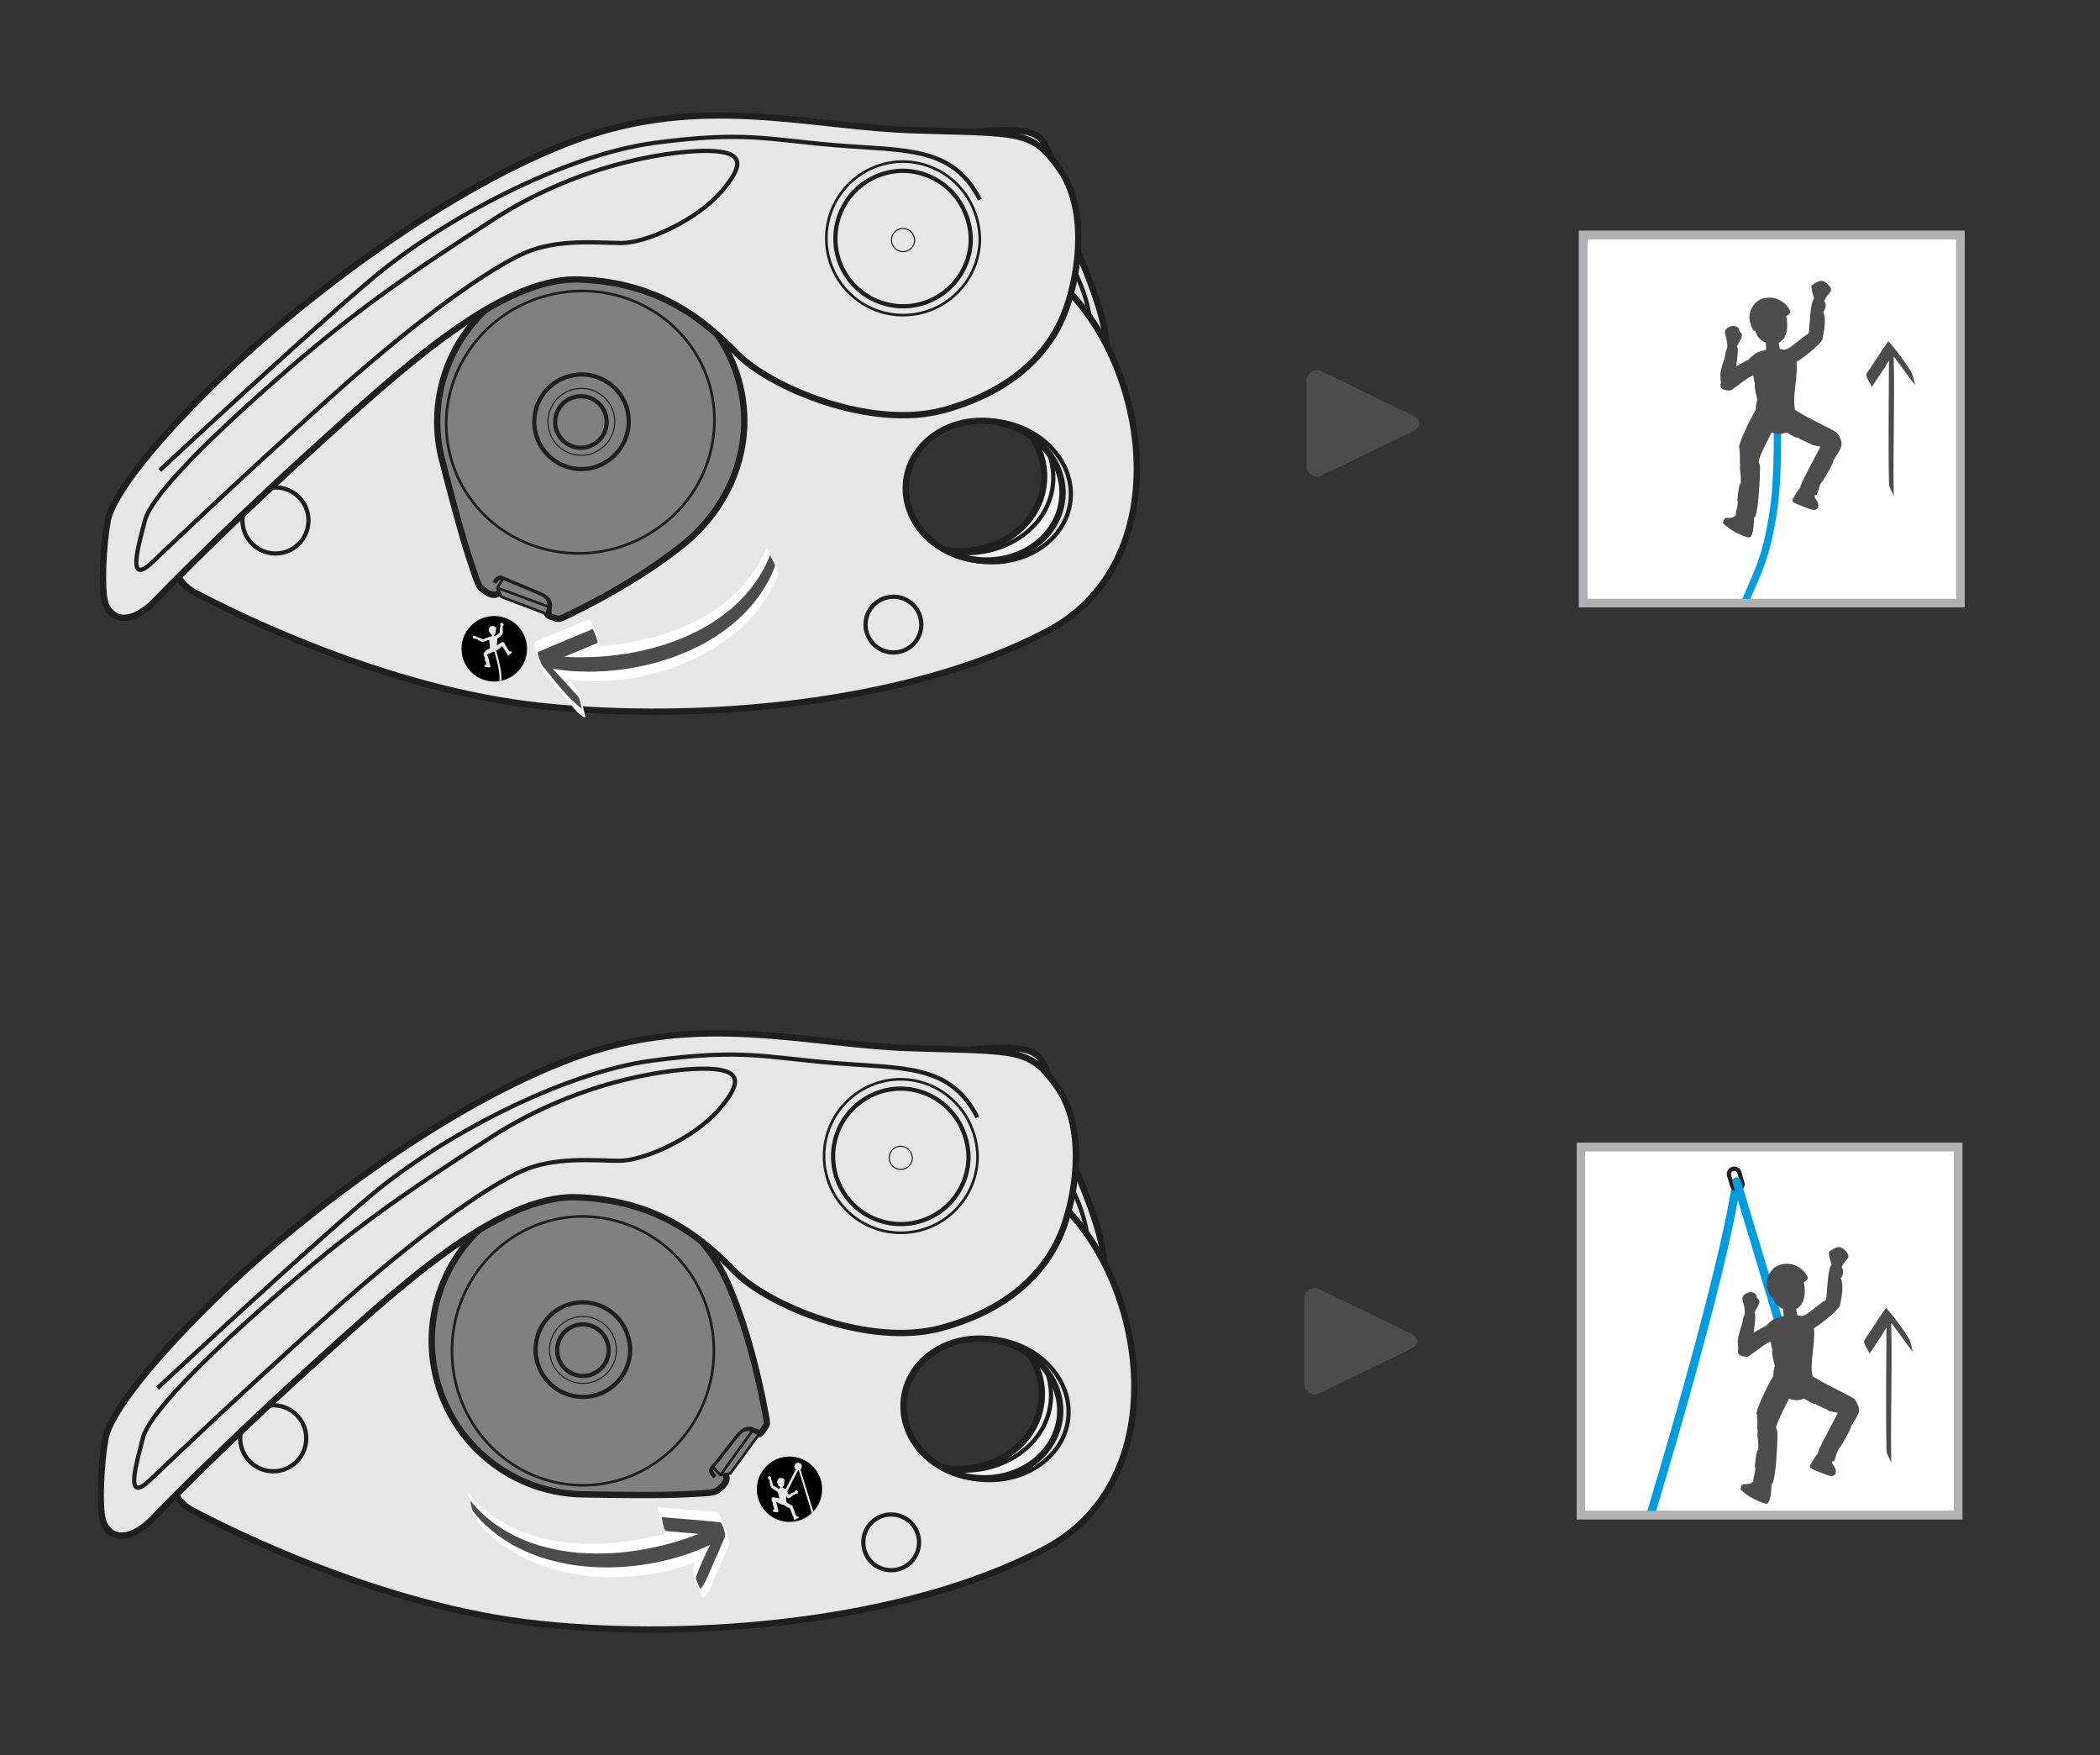 <svg xmlns="http://www.w3.org/2000/svg" viewBox="0 0 396.99 331.75"><rect x="0" y="0" width="396.99" height="331.75" fill="#333333" stroke="none"/><defs><style>.cls-1{fill:#f2f2f2;}.cls-1,.cls-13,.cls-2,.cls-3,.cls-4,.cls-5,.cls-6,.cls-7{stroke:#1f1e21;}.cls-1,.cls-11,.cls-2,.cls-3,.cls-4,.cls-5,.cls-6,.cls-7{stroke-miterlimit:10;}.cls-1,.cls-2,.cls-4{stroke-width:1.2px;}.cls-2{fill:#e6e6e6;}.cls-11,.cls-13,.cls-14,.cls-3,.cls-5,.cls-6{fill:none;}.cls-13,.cls-3{stroke-width:0.8px;}.cls-4,.cls-7{fill:gray;}.cls-5,.cls-7{stroke-width:0.5px;}.cls-6{stroke-width:0.2px;}.cls-10,.cls-12,.cls-8{fill:#fff;}.cls-9{fill:#4c4c4e;}.cls-10,.cls-14{stroke:#b0b1b3;}.cls-10,.cls-12,.cls-14{stroke-linecap:round;stroke-width:1.6px;}.cls-11,.cls-12{stroke:#009cdd;}.cls-11{stroke-width:1.4px;}</style></defs><title>Plan de travail 13</title><g id="contenu"><path class="cls-1" d="M189.84,239.62s-17.89-1.77-18.27-1.76l-20,27.06-8.43,21.34,40,5.27,18-6.94,6.33-13.7.7-16.87Zm7,25.6c-1.05,8-9.17,13.45-18.13,12.27s-15.37-8.59-14.32-16.55,9.16-13.45,18.13-12.27S197.89,257.27,196.84,265.22Z"/><path class="cls-2" d="M208.71,238.6c-.18-6.82-6.7-20.42-6.7-20.42a78.85,78.85,0,0,0-3-12.59c-1.87-5.08-2-7.16-7.59-7.48s-15.49,1.25-15.49,1.25l9.71,12.79,9.84,21.21Z"/><path class="cls-3" d="M202.85,225.07a28.63,28.63,0,0,1,2.69,8.29"/><path class="cls-2" d="M196.71,224.4c-19.56-13.36-43.9-25.29-80.16-14.79S35.2,263.77,33,272.83c0,0-3.34,9.07,3.34,12.64s36,18.37,65.61,21.47,68.95-.24,95.43-14.08S216.27,237.76,196.71,224.4Zm3.62,43.77c-1,7.21-8.31,12.18-16.43,11.11s-13.93-7.79-13-15,8.3-12.19,16.42-11.11S201.28,261,200.33,268.17Z"/><path class="cls-3" d="M197.79,259a13,13,0,0,1,.79,6.42c-1.07,8.08-9.59,13.63-19,12.38l-.9-.14"/><circle class="cls-3" cx="168.47" cy="291.53" r="5.27"/><circle class="cls-3" cx="51.65" cy="271.86" r="6.24"/><path class="cls-4" d="M137.56,242.52c-4.62-10.5-14.73-18.12-26.91-18.12a29,29,0,1,0,0,58.06s12.56.27,18.36,0,6.06-.27,7-1.06,1.83-1.62,1-2.94l-.78-1.32,5-6.45s.78.2,1.13.24,1.12.69,1.91-.59.88-.83.39-3.37S142,252.67,137.56,242.52Z"/><path class="cls-5" d="M134.95,255.33c0,14-11.08,25.41-24.75,25.41s-24.75-11.37-24.75-25.41,11.08-25.41,24.75-25.41a24.77,24.77,0,0,1,22.94,15.86A26,26,0,0,1,134.95,255.33Z"/><path class="cls-3" d="M119.13,255.33a8.94,8.94,0,1,1-8.93-9.17,8.94,8.94,0,0,1,8.28,5.73A9.36,9.36,0,0,1,119.13,255.33Z"/><path class="cls-6" d="M116.52,255.33a6.32,6.32,0,1,1-6.32-6.49,6.32,6.32,0,0,1,5.86,4A6.6,6.6,0,0,1,116.52,255.33Z"/><path class="cls-3" d="M115.07,255.33a4.87,4.87,0,1,1-4.87-5,4.88,4.88,0,0,1,4.52,3.12A5.12,5.12,0,0,1,115.07,255.33Z"/><path class="cls-3" d="M144,270.74a8.31,8.31,0,0,1-1.75-.55c-.91-.4-1.92.1-2.93,1.41s-3.85,4.91-3.85,4.91l.82.62"/><ellipse class="cls-3" cx="186.4" cy="266.33" rx="13.38" ry="15.64" transform="translate(-102.03 416.28) rotate(-82.48)"/><path class="cls-3" d="M135.44,276.51l-.88,1.07s-.47.55.6,1.57"/><path class="cls-3" d="M141.24,270.68a2.89,2.89,0,0,0-1-.06"/><path class="cls-2" d="M28.19,287.72s12.48-13,29.69-28.6,36.19-33.34,51.22-32.81,23.59,7.64,29.78,14S164.19,254.77,178,251s20.43-11.68,23.06-19.06,4-19.15-1.23-26.53-7.38-6.65-27.41-7.28-40.06-7-64,1.83-51,29.52-65.36,43.22S20.81,267.2,19.94,271.86s-1.23,12.74-.53,15.37S23.1,292.24,28.19,287.72Z"/><path class="cls-3" d="M183.09,218.91a12.8,12.8,0,1,1-12.8-13.14,12.81,12.81,0,0,1,11.86,8.2A13.41,13.41,0,0,1,183.09,218.91Z"/><path class="cls-5" d="M184.8,218.91A14.51,14.51,0,1,1,170.29,204a14.52,14.52,0,0,1,13.45,9.3A15.2,15.2,0,0,1,184.8,218.91Z"/><path class="cls-6" d="M172.48,218.91a2.19,2.19,0,1,1-2.19-2.25,2.19,2.19,0,0,1,2,1.4A2.28,2.28,0,0,1,172.48,218.91Z"/><path class="cls-3" d="M28.37,279.75s15.64-15,33.38-30.91,30.57-24.69,36.9-27.5,13.88-1.93,18.45-1.93,14.06-4.22,18.8-9.67,3.87-7.55-2.11-7.73S110.25,203.78,93,214.85,66,232.77,51.39,245.59,28,267.73,27,271.86,23.27,284.6,28.37,279.75Z"/><path class="cls-3" d="M29.76,262.39S56.71,237.25,70,226.05s36.24-23.31,53.32-25.58,21.31-.61,34.33.46,22,.12,27.13,10.29"/><path class="cls-7" d="M134.78,277.3l1.41,1.51,1.87-.31,5.45-7.44-1.29-.59a1.8,1.8,0,0,0-2.12.25c-1,.94-3.69,4.56-3.69,4.56Z"/><line class="cls-5" x1="136.19" y1="278.81" x2="142.22" y2="270.46"/><path class="cls-8" d="M90,287.38c10.49,13.07,33.29,13.39,46.84,5.37.64-.38-1.86-6.11-2.07-6-14.17,6.21-35.44,8.9-46.5-4.87.62.78.64,4.16,1.73,5.52Z"/><path class="cls-8" d="M132.92,302c1.18-.55,2-3.57,2.56-4.7.78-1.68,1.54-3.38,2.24-5.09.32-.79-1.34-6.25-2.19-6.35-3.71-.43-7.44-.65-11.16-1a19.39,19.39,0,0,0,.78,3.28c.16.47.77,3,1.41,3.06,3.72.37,7.45.59,11.16,1l-2.19-6.35q-1.13,2.74-2.34,5.45c-.75,1.67-1.88,3.44-2.24,5.24-.11.58,1.64,5.6,2,5.45Z"/><path class="cls-9" d="M89.5,285.77c10.65,13.27,33,12.72,46.74,5.23.27-.15-.79-2.55-.86-2.51-14,6.74-35.71,8.55-46.6-5,.26.32.27,1.73.72,2.3Z"/><path class="cls-9" d="M132.36,300.41c1.14-1.31,1.78-3.34,2.49-4.9s1.53-3.39,2.23-5.12c.14-.33-.56-2.6-.91-2.64-3.71-.43-7.44-.65-11.16-1,.18,0,.35,2.59.91,2.64,3.72.37,7.45.59,11.16,1l-.91-2.64c-1.43,3.47-3.34,6.82-4.61,10.34-.16.44.9,2.21.8,2.32Z"/><rect class="cls-10" x="298.86" y="216.8" width="71.31" height="69.58"/><rect class="cls-10" x="299.29" y="44.42" width="71.31" height="69.58"/><path class="cls-11" d="M336,79.52s.2,10.52-.66,16.44c-1.36,9.36-2.75,11.47-5.75,18.47"/><path class="cls-9" d="M333.78,64.26c0,.23.13,2.24.13,2.24s-.08.75,1.54.74,1.07-.87,1.07-.87l-.42-2.49s.1-.55-1.22-.54S333.75,64,333.78,64.26Z"/><path class="cls-9" d="M343.11,93.39c0,.26-.33.41.37,1.27.38.53.35,1.41-.05,1.59-.23,0-.21.41-1.76-.2-1.78-.71-3-1.05-2.82-1.58a12.42,12.42,0,0,1,1.76-2.67c.46-.62,1-1,1.79-.54S343.33,91.83,343.11,93.39Z"/><path class="cls-9" d="M346.6,87s.72-1.1,1.08-1.71c.82-1.68.15-2.41-1.07-2.81s-2.07,1.09-2.17,1.31c-.83,1.8-3.16,5.85-4,7.89-.44,1.06,2.2,2,3,1.9.05.07.67-2.53,1.11-2.59C344.52,91,346.7,87.51,346.6,87Z"/><path class="cls-9" d="M344.7,57.47c.48-2.3,2.43-2.1.81-3.78-1.23-1.27-2.27-.2-3,.24-.29.57.49,2.36.52,3C343.07,56.92,343.15,58.87,344.7,57.47Z"/><path class="cls-9" d="M337.44,66.08a4.94,4.94,0,0,0-1.07.84,1.68,1.68,0,0,0-.31,1.61,1.59,1.59,0,0,0,2.14.64c1.57-.53,6-4,6.36-5.12-.1-1.77-.79-1.81-2-1.34C340.81,63.42,338.57,65.93,337.44,66.08Z"/><path class="cls-9" d="M344.53,63.84a1.4,1.4,0,0,1-2.74,0c.34-1.11.34-7.35,1.26-7.39,2.59-.11,2.27,1.64,1.63,2.56C345.37,60.28,344.65,63.56,344.53,63.84Z"/><path class="cls-9" d="M347.25,81.79c-1.94-1.25-5.35-2.59-8.76-4.84-3.49-1.5-5.11,1.08-2.7,3.62.22-.21,3.32,2.35,4.17,2.16.19.35,2.21,1,2.38,1.26.43.29,2.55.39,2.61.87,1.12.94,2.54.77,3.09-.42.37-.8-.37-2.13-.78-2.64"/><path class="cls-9" d="M339.83,78.56c-1.62-2,.44-8.11-.35-10.75-.74-2.27-5.16-2.34-7.42-1-1.34,1-.44,5.51-.29,5.75-.25.35.37,2.58.43,3a6.82,6.82,0,0,0-.26,2.2c-.15,2.64,4.24,6.16,7,3a4.26,4.26,0,0,0,.92-2.21C339.78,78.51,339.76,78.65,339.83,78.56Z"/><path class="cls-9" d="M331.59,97.73c0,1.34-.18,4.12-1.09,3.85a11.37,11.37,0,0,1-4.7-2.6c-.15-.11,0-1.09.63-1.09a3.27,3.27,0,0,0,1.29-.16c.28-.28,1-.73,1.21-.94C329.68,96,331,95,331.59,97.73Z"/><path class="cls-9" d="M328.41,94.58c.09-.19.25-3.08.65-3.18a11.77,11.77,0,0,0-.14-2.73,5.3,5.3,0,0,1,.14-1.31c-.1-.87,1-1.73,2.1-1.54s1.54,2.14,1.55,2.31c.06,1.35-.24,7.77-.84,9.41-.39,1.08-3.12.18-3.74-.29-.11,0,.64-2.43.29-2.66"/><path class="cls-9" d="M328.26,65.64c.2-.49,1.24-1.85,1-2.5-.08-.25-.48-.35-.48-.73,0-.64-1.11-1.14-2.05-.53-1.4.91-.06,1.51-.21,3.86C326.54,66.61,327.63,67.24,328.26,65.64Z"/><path class="cls-9" d="M331.71,66.94c-.78.54-1.17,1.05-1.07,1-1.48.68-4.06,2.13-5.09,3.88-.62,1-.37,2,1.17,1.94.74,0,2-1.08,3.28-2s3.31-1.58,3.73-2.5c.82-1.79-.22-3.67-2-2.33,0,0,0,.09,0,0"/><path class="cls-9" d="M325.18,70.93a14.11,14.11,0,0,1,.82-3.14c.16-.47.21-3.73,2.38-2.28.51.34-.59,5.83-.4,6.95s-1.56,2.45-2.63-.23C325.18,71.81,325.32,71.11,325.18,70.93Z"/><path class="cls-9" d="M328.79,84.63c-.34-.21,1.71-4.68,2.27-5.6a19.26,19.26,0,0,1,1.36-2.32c.63-.73,4.24-2.26,4.06,1.75,0,.68-4.29,7.86-4.15,9.46-.06,1.9-3.36.69-3.43-.51a16.94,16.94,0,0,0-.1-2.79h0"/><path class="cls-9" d="M333,56.51c-1.43.55-3.43,2.88-1.44,6.08l.26-.15A3.22,3.22,0,0,0,334.87,65c2.06.2,3.5-1.65,2.82-5.26,0,0,1-.55.71-1A4.38,4.38,0,0,0,333,56.51Z"/><path class="cls-9" d="M246.57,245.7a2,2,0,0,1,3.06-1.92l17,8.23c1.68.82,1.68,2.15,0,3l-17,8.23a2,2,0,0,1-3.06-1.92Z"/><path class="cls-1" d="M190.27,66.14S172.38,64.37,172,64.38L152,91.44l-8.43,21.34,40,5.27,18-6.94,6.33-13.7.7-16.87Zm7,25.6c-1.05,8-9.17,13.45-18.13,12.27s-15.37-8.59-14.32-16.55S174,74,182.95,75.19,198.32,83.79,197.27,91.74Z"/><path class="cls-2" d="M209.14,65.12c-.18-6.82-6.7-20.42-6.7-20.42a78.86,78.86,0,0,0-3-12.59c-1.87-5.08-2-7.16-7.59-7.48s-15.49,1.25-15.49,1.25l9.71,12.79,9.84,21.21Z"/><path class="cls-3" d="M203.29,51.59A28.63,28.63,0,0,1,206,59.88"/><path class="cls-2" d="M197.14,50.92C177.58,37.56,153.25,25.63,117,36.13S35.63,90.29,33.48,99.35c0,0-3.34,9.07,3.34,12.64s36,18.37,65.61,21.47,68.95-.24,95.43-14.08S216.71,64.28,197.14,50.92Zm3.62,43.77c-1,7.21-8.31,12.18-16.43,11.11s-13.93-7.79-13-15,8.3-12.19,16.42-11.11S201.72,87.48,200.76,94.69Z"/><path class="cls-3" d="M198.22,85.56A13,13,0,0,1,199,92c-1.07,8.08-9.59,13.63-19,12.38l-.9-.14"/><circle class="cls-3" cx="168.9" cy="118.06" r="5.27"/><circle class="cls-3" cx="52.08" cy="98.38" r="6.24"/><path class="cls-4" d="M129.38,102.73c8.88-7.26,13.53-19,10.28-30.77A29,29,0,0,0,83.71,87.47s3.09,12.18,4.9,17.69,1.88,5.77,2.89,6.45,2,1.33,3.12.22l1.06-1.11,7.55,3.08s0,.81.06,1.15-.36,1.27,1.08,1.68,1,.63,3.35-.52S120.79,109.74,129.38,102.73Z"/><path class="cls-5" d="M116.33,103.64c-13.52,3.75-27.44-3.89-31.09-17.06s4.35-26.89,17.87-30.63,27.45,3.89,31.1,17.06A24.77,24.77,0,0,1,125,99.35,25.93,25.93,0,0,1,116.33,103.64Z"/><path class="cls-3" d="M112.11,88.4a8.94,8.94,0,1,1,6.45-11.06,9,9,0,0,1-3.31,9.51A9.36,9.36,0,0,1,112.11,88.4Z"/><path class="cls-6" d="M111.41,85.88A6.32,6.32,0,1,1,116,78.06a6.33,6.33,0,0,1-2.34,6.72A6.63,6.63,0,0,1,111.41,85.88Z"/><path class="cls-3" d="M111,84.49a4.87,4.87,0,1,1,3.52-6,4.88,4.88,0,0,1-1.8,5.19A5.1,5.1,0,0,1,111,84.49Z"/><path class="cls-3" d="M103.9,116.44a8.24,8.24,0,0,1,.06-1.83c.14-1-.61-1.82-2.14-2.44s-5.76-2.4-5.76-2.4l-.38,1"/><ellipse class="cls-3" cx="186.83" cy="92.85" rx="13.38" ry="15.64" transform="translate(70.33 265.93) rotate(-82.48)"/><path class="cls-3" d="M96.06,109.76l-1.26-.56s-.66-.31-1.35,1"/><path class="cls-3" d="M103.23,113.8a2.88,2.88,0,0,0-.21-1"/><path class="cls-2" d="M28.63,114.24s12.48-13,29.69-28.6S94.51,52.3,109.54,52.83s23.59,7.64,29.78,14,25.3,14.49,39.14,10.67,20.43-11.68,23.06-19.06,4-19.15-1.23-26.53-7.38-6.65-27.41-7.28-40.06-7-64,1.83S58,56,43.56,69.65,21.25,93.72,20.37,98.38s-1.23,12.74-.53,15.37S23.53,118.76,28.63,114.24Z"/><path class="cls-3" d="M183.52,45.43a12.8,12.8,0,1,1-12.8-13.14,12.81,12.81,0,0,1,11.86,8.2A13.41,13.41,0,0,1,183.52,45.43Z"/><path class="cls-5" d="M185.23,45.43a14.51,14.51,0,1,1-14.51-14.89,14.52,14.52,0,0,1,13.45,9.3A15.21,15.21,0,0,1,185.23,45.43Z"/><path class="cls-6" d="M172.91,45.43a2.19,2.19,0,1,1-2.19-2.25,2.19,2.19,0,0,1,2,1.4A2.28,2.28,0,0,1,172.91,45.43Z"/><path class="cls-3" d="M28.8,106.27s15.64-15,33.38-30.91,30.57-24.69,36.9-27.5,13.88-1.93,18.45-1.93,14.06-4.22,18.8-9.67,3.87-7.55-2.11-7.73S110.68,30.3,93.46,41.37,66.4,59.29,51.82,72.11,28.45,94.25,27.4,98.38,23.7,111.12,28.8,106.27Z"/><path class="cls-3" d="M30.2,88.91S57.14,63.77,70.46,52.58,106.7,29.26,123.78,27s21.31-.61,34.33.46,22,.12,27.13,10.29"/><path class="cls-7" d="M95.12,109.35,94,111.11l.8,1.72,8.62,3.26.23-1.4a1.8,1.8,0,0,0-.81-2c-1.16-.69-5.38-2.34-5.38-2.34Z"/><line class="cls-5" x1="94.04" y1="111.11" x2="103.7" y2="114.69"/><path class="cls-8" d="M145.08,103.1c-6.38,16.43-27.55,20.6-43,18.85.44.05.8,5.74,2.07,6,15.37,3.35,36.77-3.51,42.86-19.2.63-1.62-2.37-4.59-2-5.67Z"/><path class="cls-8" d="M108.84,130.13c-2.25-3.07-5.2-5.73-7.65-8.66l2.06,6.26c3.41-1.53,6.89-2.88,10.32-4.35.6-.26-1.86-6.48-2.19-6.35-3.43,1.47-6.91,2.82-10.32,4.35-.62.28,1.63,5.75,2.06,6.26,1.26,1.51,2.57,3,3.9,4.43.91,1,2.3,3.15,3.63,3.55.08,0-.53-2.44-.56-2.51a10.74,10.74,0,0,0-1.25-3Z"/><path class="cls-9" d="M145.65,104.75c-6.29,16.21-27.52,21.19-42.94,19,.21,0,.31,2.4.86,2.51,15.4,2.9,36.72-3.2,42.89-19.1.26-.67-1-1.91-.81-2.36Z"/><path class="cls-9" d="M109.33,131.72c-2.49-2.85-5.15-5.54-7.58-8.44l.86,2.61c3.41-1.53,6.89-2.88,10.32-4.35.25-.11-.78-2.7-.91-2.64-3.43,1.47-6.91,2.82-10.32,4.35-.26.12.68,2.4.86,2.61,2.26,2.69,4.63,6.05,7.49,8.13-.18-.13-.33-1.83-.71-2.26Z"/><path class="cls-9" d="M247,72.22a2,2,0,0,1,3.06-1.92l17,8.23c1.68.82,1.68,2.15,0,3l-17,8.23A2,2,0,0,1,247,87.8Z"/><path class="cls-12" d="M312,286.38s13.72-45,16.29-63"/><path class="cls-13" d="M329.37,223.52a1,1,0,0,1-.68,1.25h0a1,1,0,0,1-1.25-.68l-.56-1.9a1,1,0,0,1,.68-1.25h0a1,1,0,0,1,1.25.68l.19.66Z"/><line class="cls-12" x1="328.31" y1="223.34" x2="339.25" y2="259.71"/><path class="cls-9" d="M337.08,246.89c0,.23.13,2.24.13,2.24s-.08.75,1.54.74,1.07-.87,1.07-.87l-.42-2.49s.1-.55-1.22-.54S337,246.64,337.08,246.89Z"/><path class="cls-9" d="M346.42,276c0,.26-.33.41.37,1.27.38.54.35,1.41-.05,1.59-.23,0-.21.41-1.76-.2-1.78-.71-3-1.05-2.82-1.58a12.42,12.42,0,0,1,1.76-2.67c.46-.62,1-1,1.79-.54S346.63,274.46,346.42,276Z"/><path class="cls-9" d="M349.9,269.62s.72-1.1,1.08-1.71c.82-1.68.15-2.41-1.07-2.81s-2.07,1.09-2.17,1.31c-.83,1.8-3.16,5.85-4,7.89-.44,1.06,2.2,2,3,1.9.05.07.67-2.53,1.11-2.59C347.82,273.61,350,270.14,349.9,269.62Z"/><path class="cls-9" d="M348,240.11c.48-2.3,2.43-2.1.81-3.78-1.23-1.27-2.27-.2-3,.24-.29.57.49,2.36.52,3C346.37,239.56,346.45,241.51,348,240.11Z"/><path class="cls-9" d="M340.74,248.71a5,5,0,0,0-1.07.84,1.68,1.68,0,0,0-.31,1.61,1.59,1.59,0,0,0,2.14.64c1.57-.53,6-4,6.36-5.12-.1-1.77-.79-1.81-2-1.34C344.12,246.05,341.88,248.56,340.74,248.71Z"/><path class="cls-9" d="M347.83,246.47a1.4,1.4,0,0,1-2.74,0c.34-1.11.34-7.35,1.26-7.39,2.59-.11,2.27,1.64,1.63,2.56C348.68,242.91,348,246.19,347.83,246.47Z"/><path class="cls-9" d="M350.55,264.42c-1.94-1.25-5.35-2.59-8.76-4.84-3.49-1.5-5.11,1.08-2.7,3.62.22-.21,3.32,2.35,4.17,2.16.19.35,2.21,1,2.38,1.26.43.29,2.55.39,2.61.87,1.12.94,2.54.77,3.09-.42.37-.8-.37-2.13-.78-2.64"/><path class="cls-9" d="M343.13,261.2c-1.62-2,.44-8.11-.35-10.75-.74-2.27-5.16-2.34-7.42-1-1.34,1-.44,5.51-.29,5.75-.25.35.37,2.58.43,3a6.83,6.83,0,0,0-.26,2.2c-.15,2.64,4.24,6.16,7,3a4.26,4.26,0,0,0,.92-2.21C343.08,261.14,343.06,261.28,343.13,261.2Z"/><path class="cls-9" d="M334.89,280.36c0,1.34-.18,4.12-1.09,3.85a11.37,11.37,0,0,1-4.7-2.6c-.15-.11,0-1.09.63-1.09a3.27,3.27,0,0,0,1.29-.16c.28-.28,1-.73,1.21-.94C333,278.66,334.35,277.66,334.89,280.36Z"/><path class="cls-9" d="M331.71,277.22c.09-.19.25-3.08.65-3.18a11.77,11.77,0,0,0-.14-2.73,5.3,5.3,0,0,1,.14-1.31c-.1-.87,1-1.73,2.1-1.54s1.54,2.14,1.55,2.31c.06,1.35-.24,7.77-.84,9.41-.39,1.08-3.12.18-3.74-.29-.11,0,.64-2.43.29-2.66"/><path class="cls-9" d="M331.56,248.28c.2-.49,1.24-1.85,1-2.5-.08-.25-.48-.35-.48-.73,0-.64-1.11-1.14-2.05-.53-1.4.91-.06,1.51-.21,3.86C329.85,249.25,330.93,249.88,331.56,248.28Z"/><path class="cls-9" d="M335,249.57c-.78.54-1.17,1.05-1.07,1-1.48.68-4.06,2.13-5.09,3.88-.62,1-.37,2,1.17,1.94.74,0,2-1.08,3.28-2s3.31-1.58,3.73-2.5c.82-1.79-.22-3.67-2-2.33,0,0,0,.09,0,0"/><path class="cls-9" d="M328.48,253.57a14.11,14.11,0,0,1,.82-3.14c.16-.47.21-3.73,2.38-2.28.51.34-.59,5.83-.4,6.95s-1.56,2.45-2.63-.23C328.48,254.44,328.62,253.75,328.48,253.57Z"/><path class="cls-9" d="M332.09,267.26c-.34-.21,1.72-4.68,2.27-5.6a19.29,19.29,0,0,1,1.36-2.32c.63-.73,4.24-2.26,4.06,1.75,0,.68-4.29,7.86-4.15,9.46-.06,1.9-3.36.69-3.43-.51a16.93,16.93,0,0,0-.1-2.79h0"/><path class="cls-9" d="M336.28,239.14c-1.43.55-3.43,2.88-1.44,6.08l.26-.15a3.22,3.22,0,0,0,3.08,2.55c2.06.21,3.5-1.65,2.82-5.26,0,0,1-.55.71-1A4.38,4.38,0,0,0,336.28,239.14Z"/><path class="cls-9" d="M357.53,276.47c-.17-8.69.21-17.39,0-26.08,0-.76-.9-2-.9-2.4,0,8.74-.17,17.48,0,26.22,0,.72.84,1.84.85,2.26Z"/><path class="cls-9" d="M361.08,253.36a43.1,43.1,0,0,0-4.51-6.13l-.05,0c-1.4,2-2.7,4.07-4.07,6.09-.39.58,1.11,2.34.91,2.64.9-1.33,1.77-2.69,2.66-4a7.57,7.57,0,0,1,1-1.54c.69-.49.66-.13,1.12.45,1.21,1.53,2.27,3.22,3.54,4.7-.18-.21-.38-1.68-.64-2.15Z"/><path class="cls-9" d="M358,93.75c-.17-8.69.21-17.39,0-26.08,0-.76-.9-2-.9-2.4,0,8.74-.17,17.48,0,26.22,0,.72.84,1.84.85,2.26Z"/><path class="cls-9" d="M361.51,70.64A43.09,43.09,0,0,0,357,64.51l-.05,0c-1.4,2-2.7,4.07-4.07,6.09-.39.58,1.11,2.34.91,2.64.9-1.33,1.77-2.69,2.66-4a7.57,7.57,0,0,1,1-1.54c.69-.49.66-.13,1.12.45,1.21,1.53,2.27,3.22,3.54,4.7-.18-.21-.38-1.68-.64-2.15Z"/><path d="M93.44,116.44a6.19,6.19,0,1,0,6.19,6.19A6.19,6.19,0,0,0,93.44,116.44Zm3.11,7.11c-.29.22-.48.4-.54.31a2,2,0,0,1-.24-.5.12.12,0,0,1-.06,0c-.21-.28-.54-.87-.77-1.25a1.61,1.61,0,0,1-.2.23c-.06,0-.35.29-.43.3s-.3.26-.51.37a31.7,31.7,0,0,1,.89,3.77,8.72,8.72,0,0,1,.09,1.94l-.38.07a8.31,8.31,0,0,0-.08-1.95,31.34,31.34,0,0,0-.86-3.65.62.62,0,0,1-.18,0c-.32.14-.83.36-1.18.55a8.29,8.29,0,0,1,.45,1.58.13.13,0,0,1,0,.08c.09.25.25.73.07.74a2.17,2.17,0,0,1-1-.14s-.07-.2,0-.24.12-.06.22-.12l.07-.11h0s-.06-.48-.13-.5-.17-.57-.11-.62a2.26,2.26,0,0,0-.22-.48.49.49,0,0,1,0-.14.35.35,0,0,1,0-.32c.13-.19.33-.39.32-.43a3.23,3.23,0,0,1,.84-.49.56.56,0,0,1,0-.18,1.33,1.33,0,0,1,0-.42c0-.08-.13-.51-.08-.57a1.88,1.88,0,0,1-.07-.42,4.28,4.28,0,0,0-.42.12,2.19,2.19,0,0,1-.7.22l-.07,0h0c-.09,0-.21,0-.25,0a2.76,2.76,0,0,1-.54-.31,1.7,1.7,0,0,1-.35-.2h0c-.43-.14-.61.07-.7-.23s.08-.39.2-.36.11-.05.16-.05.3.21.39.29h0c.08-.07.89.32,1.2.4a2.75,2.75,0,0,1,1-.38s.08-.07.25-.14l.11,0,.25-.08c0-.07,0-.19,0-.27a.6.6,0,0,1-.39-.44l-.05,0a.76.76,0,0,1,.28-1.17.84.84,0,0,1,1,.42c0,.1-.14.2-.14.2.1.53,0,.86-.28,1l0,.23.17,0h0c.19,0,.55-.4.86-.58,0-.38.07-1.21.2-1.26,0-.15-.13-.4-.08-.49s.33-.29.57,0,0,.29-.12.63a.33.33,0,0,1,0,.39,1.76,1.76,0,0,1,0,.94h0v0a3.25,3.25,0,0,1-1,.84,10.13,10.13,0,0,1-.07,1.34c.37-.26.68-.5.93-.65a.94.94,0,0,1,.29,0h0a.33.33,0,0,1,.18.09.4.4,0,0,1,0,.08l0,0,.17.35a4,4,0,0,1,.45.74c0,.08.33.44.32.44l0,.05s.06.06.22,0,.27.08.26.17S96.8,123.36,96.55,123.55Z"/><path d="M151,277.9h0l-.13,0-2.06,4c.06.18.2.43.3.66.35-.22.87-.57,1-.5.1-.12.24-.35.34-.37s.43.09.38.43-.24.17-.58.28c0,.14-.2.2-.33.21-.12.26-.71.52-.77.54h0a.39.39,0,0,1-.26,0,1.08,1.08,0,0,1-.25-.33,2.38,2.38,0,0,0,0,.86c0,.22.11.28.14.33.39.24.74.44,1,.61a.89.89,0,0,1,.11.21v0c0,.13.11.39.11.38a4,4,0,0,1,.31.81c0,.07.25.49.23.49l0,0s0,.07.21.08.25.13.22.21,0,.08-.25.23-.54.3-.59.2a2.09,2.09,0,0,1-.15-.54.13.13,0,0,1-.05-.05c-.19-.38-.47-1.22-.62-1.58-.09-.07-.4-.12-.47-.17s-.41-.21-.44-.28-.27-.12-.44-.24a.73.73,0,0,1-.21,0c-.08,0-.59-.3-1.07-.53A5.65,5.65,0,0,1,147,285a.12.12,0,0,1,0,.08c.09.25.26.72.08.74a2.18,2.18,0,0,1-1-.12s-.07-.2,0-.24a.68.68,0,0,0,.22-.12.64.64,0,0,1,.06-.11h0s-.06-.48-.14-.5-.18-.57-.12-.61a2.35,2.35,0,0,0-.22-.48.36.36,0,0,1,0-.11.24.24,0,0,1,0-.1v0c-.08-.15,0-.38.26-.43h0c.23,0,.42.11.44.08a2.16,2.16,0,0,1,.72.17c0-.12,0-.17,0-.15s-.13-.51-.08-.57A2.13,2.13,0,0,1,147,282c-.17-.08-.37-.27-.6-.41s-.55-.29-.62-.41a.36.36,0,0,1,0-.07h0c-.06-.06-.09-.2-.13-.22a2.59,2.59,0,0,1-.1-.62,1.58,1.58,0,0,1-.06-.4h0c-.16-.42-.44-.43-.26-.7s.36-.18.4-.07.11.05.14.09,0,.37,0,.49h0c.11,0,.31.9.44,1.19a2.76,2.76,0,0,1,.92.53h0a1.31,1.31,0,0,1,.34-.12V281a.6.6,0,0,1-.39-.44l0,0a.76.76,0,0,1,.28-1.17.85.85,0,0,1,1,.42c0,.1-.14.2-.14.2.1.53,0,.86-.28,1l0,.23a1,1,0,0,1,.37.11.29.29,0,0,1,.23.08l1.91-3.68a.71.71,0,1,1,.86,0l2.45,7.95a6.17,6.17,0,1,0-.3.3Z"/><path d="M153.55,286l.29-.3Z"/><rect class="cls-14" x="298.86" y="216.8" width="71.31" height="69.58"/><rect class="cls-14" x="299.29" y="44.42" width="71.31" height="69.58"/></g></svg>